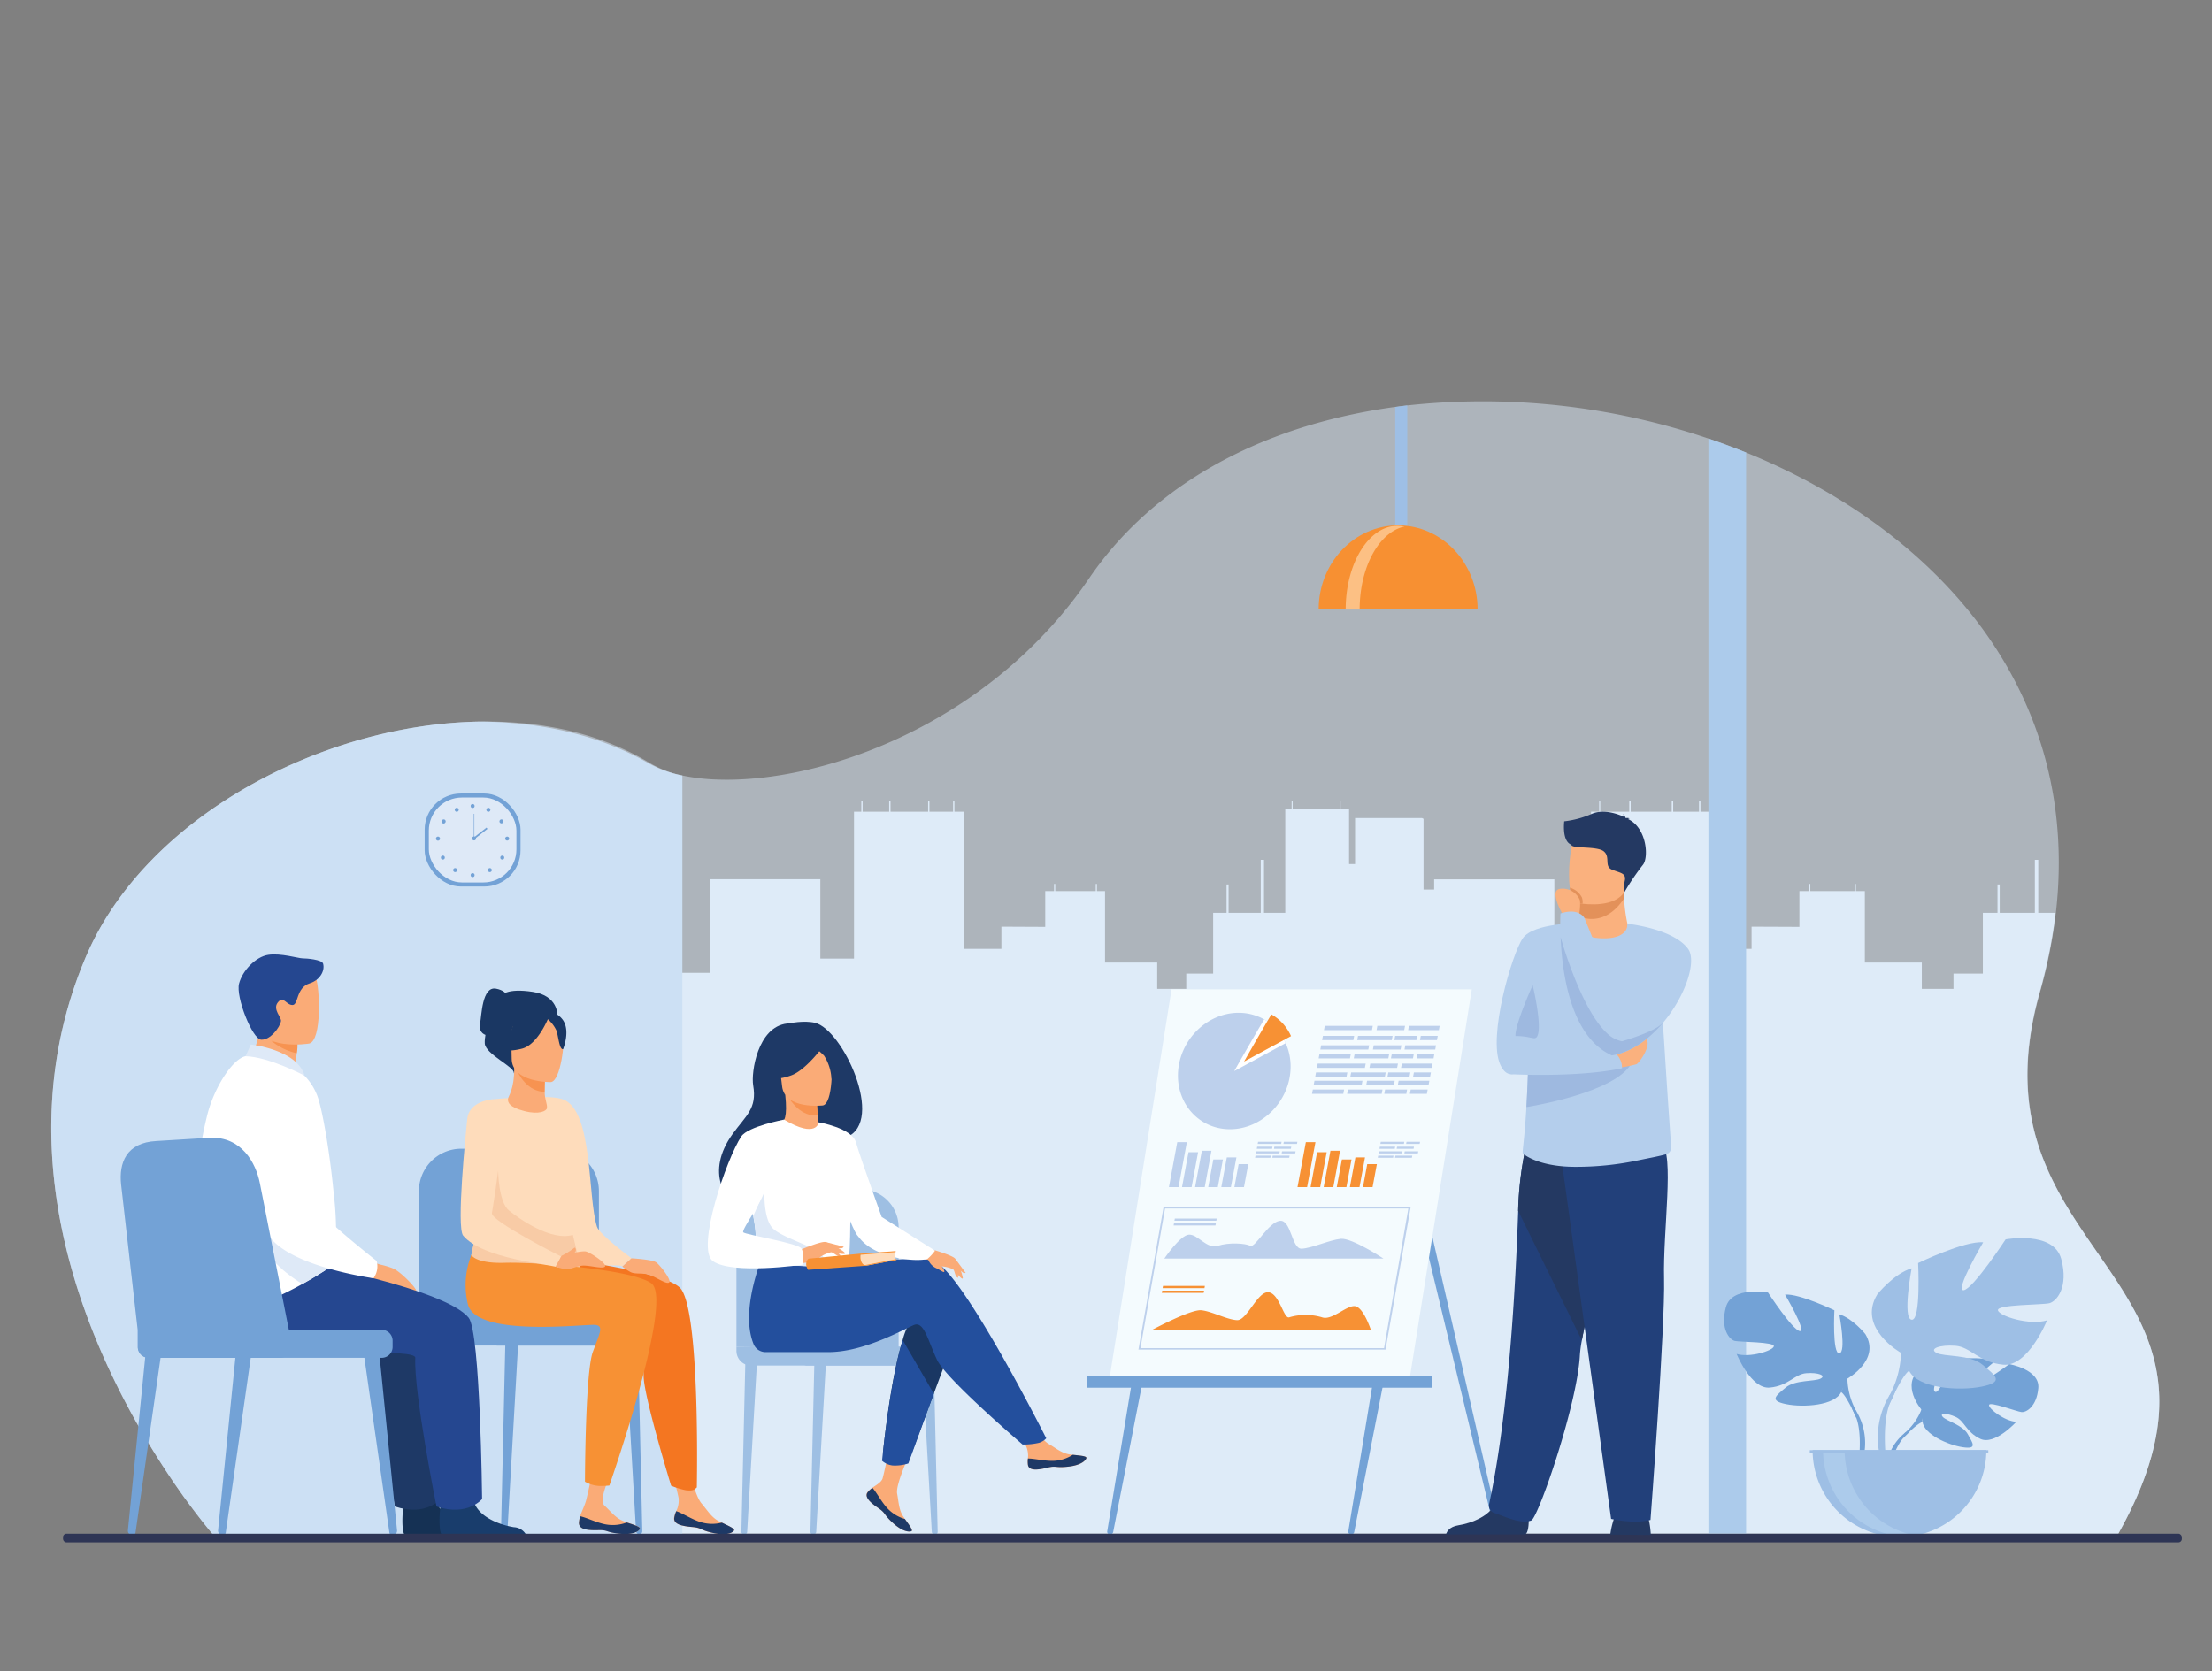<svg id="Layer_1" data-name="Layer 1" xmlns="http://www.w3.org/2000/svg" viewBox="0 0 546 412.6"><rect x="0" y="0" width="546" height="412.6" fill="#808080" stroke="none"/><defs><style>.cls-1{fill:#dbe8f7;opacity:0.5;}.cls-2{fill:#deebf8;}.cls-3{fill:#accbeb;}.cls-4{fill:#cce0f4;}.cls-5{fill:#9ebfe5;}.cls-6{fill:#f79032;}.cls-7{fill:#fcc084;}.cls-8{fill:#73a2d6;}.cls-9{fill:#f4fbfe;}.cls-10{fill:#bdd0ec;}.cls-11{fill:#fff;}.cls-12{fill:#f79134;}.cls-13{opacity:0.6;}.cls-14{fill:#faab77;}.cls-15{fill:#1e3966;}.cls-16{fill:#1a3763;}.cls-17{fill:#234f9d;}.cls-18{fill:#f79351;}.cls-19{fill:#dee9f7;}.cls-20{fill:#fedcbb;}.cls-21{fill:#f47621;}.cls-22{fill:#f8cba6;}.cls-23{fill:#153154;}.cls-24{fill:#193d6c;}.cls-25{fill:#254790;}.cls-26{fill:#2e3555;}.cls-27{fill:#243962;}.cls-28{fill:#22407a;}.cls-29{fill:#b4ceec;}.cls-30{fill:#fab17e;}.cls-31{fill:#e3915a;}.cls-32{fill:#9eb9e0;}</style></defs><path class="cls-1" d="M522.9,378.62h0l-.12.22-.89,1.57-468.12-.14s-.45-.51-1.27-1.48l-.14-.17a176.25,176.25,0,0,1-11.23-15.24h0C28.06,343.6,9.94,308.58,13,269.72a106.59,106.59,0,0,1,8.23-33.57c14.62-34.35,58.25-57.51,97.55-58,15.21-.19,29.77,3,41.75,10.32a26.06,26.06,0,0,0,7.91,3,49.31,49.31,0,0,0,8.73,1c25.52.9,67-13.48,91.65-49.67C281.89,123.61,302,111,325,104.48q1.61-.45,3.24-.87a142.17,142.17,0,0,1,16.12-3.14c1-.13,2-.26,3-.37a173.33,173.33,0,0,1,74.33,8.17q4.73,1.59,9.33,3.46C476,130,511,167.17,508,219.13q-.18,3.09-.54,6.24a121,121,0,0,1-2.07,12.25q-.81,3.69-1.87,7.45C484.93,310.94,559.08,313.91,522.9,378.62Z"/><path class="cls-2" d="M522.9,378.62h0l-364.37,0,3.15-108.89V240.18H175.3V217.07h27.19v19.61h8.31V200.41h1.8v-2.54h.32v2.54h6.56v-2.54h.33v2.54h9.28v-2.54h.33v2.54h5.84v-2.54h.32v2.54H238v33.86h9.18v-5.48l10.82.05V220h2.18v-1.76h.29V220h10v-1.76h.29V220h2v17.65h12.88v6.49h7.17v-3.77h6.64v-15h3.31v-7h.5v7h7.94V212.28H312v13.09h5.25v-.18h0v-1.66h0V222h0v-2.61h0v-1.67h0v-2.62h0v-1.67h0v-2.62h0V209h0v-2.62h0V204h0v-2.61h0v-1.74h1.57v-1.95h.25v1.95h11.59v-1.95h.25v1.95H333v13.69h1.48v-2.62h0V209h0v-2.62h0v-1.8h0v-2.61H351l.38.2v17.46H354v-2.52h29.67v19.61h9.06V200.41h2v-2.54H395v2.54h7.16v-2.54h.35v2.54h10.13v-2.54H413v2.54h6.38v-2.54h.35v2.54h2.62v33.86h10v-5.48l11.81.05V220h2.37v-1.76h.32V220h10.94v-1.76h.32V220h2.2v17.65h14.06v6.49h7.82v-3.77h7.25v-15h3.61v-7h.55v7h8.67V212.28h.85v13.09h4.26a121,121,0,0,1-2.07,12.25q-.81,3.69-1.87,7.45C484.93,310.94,559.08,313.91,522.9,378.62Z"/><path class="cls-3" d="M431,111.73V378.62H421.7V108.27Q426.43,109.88,431,111.73Z"/><path class="cls-4" d="M168.43,191.47V378.79H52.5l-.14-.17a176.25,176.25,0,0,1-11.23-15.24h0C28.06,343.6,9.94,308.58,13,269.72a106.59,106.59,0,0,1,8.23-33.57c14.62-34.35,58.25-57.51,97.55-58,15.06.16,29.43,3.42,41.36,10.32A28.17,28.17,0,0,0,168.43,191.47Z"/><path class="cls-5" d="M347.37,100.1V133c0,2.56-.63,4.65-1.39,4.65h-.2c-.76,0-1.39-2.09-1.39-4.65v-32.5C345.38,100.34,346.37,100.21,347.37,100.1Z"/><path class="cls-6" d="M345.1,129.71c-10.83,0-19.61,9.29-19.61,20.74h39.23C364.72,139,355.94,129.71,345.1,129.71Z"/><path class="cls-7" d="M346.67,130a8.33,8.33,0,0,0-1.73-.18c-7.05,0-12.78,9.25-12.78,20.67h3.45C335.61,140,340.42,131.33,346.67,130Z"/><path class="cls-8" d="M474.27,348s-5.22-6.09-.32-10c0,0,3.58-2.16,6.49-2,0,0-4.13,6.93-2.79,7.62s4.05-8.05,4.05-8.05,8.14-.79,10.76.47c0,0-7,5.69-5.5,6s9-5.25,9-5.25,7.57,1.29,7.17,5.91-3,6.05-4.16,5.93-7.86-2.69-8-1.75,3.9,4,6.72,4.16c0,0-5.34,5.89-8.89,4.19s-3.85-4.39-6.06-5.4-4.11-1-3.19,0,4.92,2,6.18,4.27,2.4,3.75-1.27,3.2-9.64-3.24-9.91-6.32Z"/><path class="cls-8" d="M499.4,342.94s-20.58-.8-25.13,5.09a14.8,14.8,0,0,1-4.1,5.75l-.48,1.32s3.57-3.76,4.84-4C474.53,351.11,472.54,343.82,499.4,342.94Z"/><path class="cls-8" d="M470.17,353.78a13,13,0,0,0-4.72,9.11l.8.07s1.41-6,4-8.4S470.17,353.78,470.17,353.78Z"/><path class="cls-8" d="M456,340.37s8.31-4.65,4.43-11c0,0-3.1-3.87-6.42-4.87,0,0,1.77,9.41,0,9.63s-1.22-10.63-1.22-10.63-8.74-4.2-12.18-3.87c0,0,5.43,9.19,3.66,9s-7.86-9.52-7.86-9.52-9-1.66-10.41,3.65.89,8,2.21,8.3,9.86.22,9.64,1.33-6,2.88-9.19,1.88c0,0,3.54,8.75,8.19,8.31s6.09-3.32,9-3.55,5,.56,3.54,1.33-6.31.26-8.64,2.23-4.2,3.2.12,4.08,12.06.33,13.61-3Z"/><path class="cls-8" d="M430.12,324.43S453.37,332,456,340.37a17.62,17.62,0,0,0,2.22,8.08v1.66s-2.44-5.64-3.77-6.42C454.47,343.69,459.68,336.39,430.12,324.43Z"/><path class="cls-8" d="M458.24,348.45a15.38,15.38,0,0,1,1.54,12.08l-.92-.25s.89-7.3-1-11S458.24,348.45,458.24,348.45Z"/><path class="cls-5" d="M469.23,334s-10.94-6.13-5.84-14.45c0,0,4.09-5.11,8.47-6.42,0,0-2.34,12.41,0,12.7s1.6-14,1.6-14,11.53-5.55,16.06-5.11c0,0-7.15,12.11-4.82,11.82s10.36-12.55,10.36-12.55,11.82-2.19,13.72,4.82-1.17,10.5-2.92,10.94-13,.29-12.7,1.75,7.88,3.8,12.12,2.48c0,0-4.67,11.53-10.8,10.95s-8-4.38-11.82-4.67-6.57.73-4.67,1.75,8.32.33,11.38,2.94,5.55,4.21-.15,5.38-15.9.44-18-3.94Z"/><path class="cls-5" d="M503.38,313s-30.65,9.92-34.15,21a23.2,23.2,0,0,1-2.92,10.65v2.19s3.21-7.44,5-8.46C471.27,338.34,464.42,328.71,503.38,313Z"/><path class="cls-5" d="M466.31,344.61a20.25,20.25,0,0,0-2,15.92l1.22-.33s-1.18-9.62,1.29-14.46S466.31,344.61,466.31,344.61Z"/><path class="cls-5" d="M468.86,379.47A21.44,21.44,0,0,0,490.3,358H447.42A21.44,21.44,0,0,0,468.86,379.47Z"/><path class="cls-3" d="M474.14,379.31A21.48,21.48,0,0,1,450,358h5.32A21.45,21.45,0,0,0,474.14,379.31Z"/><rect class="cls-5" x="446.72" y="358.03" width="44.07" height="0.66"/><path class="cls-8" d="M369.05,378.42,348,291l1.47-3.45,20.87,90.88a.37.37,0,0,1-.36.45h-.35A.59.59,0,0,1,369.05,378.42Z"/><path class="cls-8" d="M274,378.86h0a.7.7,0,0,1-.7-.81l6.21-37.61h2.66l-7.4,37.79A.78.78,0,0,1,274,378.86Z"/><path class="cls-8" d="M333.5,378.86h0a.7.7,0,0,1-.69-.81l6.2-37.61h2.66l-7.4,37.79A.77.77,0,0,1,333.5,378.86Z"/><polygon class="cls-9" points="347.93 340.52 273.83 340.52 289.18 244.26 363.29 244.26 347.93 340.52"/><rect class="cls-8" x="268.37" y="339.78" width="85.11" height="2.83"/><path class="cls-10" d="M318.53,264.4a16.33,16.33,0,0,1-.33,2.24c-1.55,6.88-7.67,12.15-14.6,12.16-7.65,0-13.39-6.41-12.8-14.35s7.26-14.39,14.92-14.4a12.86,12.86,0,0,1,4.52.8,12.09,12.09,0,0,1,5.08,3.52,12.79,12.79,0,0,1,1.39,1.93,11.31,11.31,0,0,1,.64,1.25,13.6,13.6,0,0,1,1.09,3.84,14.67,14.67,0,0,1,.13,2.11C318.56,263.8,318.55,264.1,318.53,264.4Z"/><path class="cls-11" d="M317.35,257.55l-12.69,6.88s5.24-9.22,7.39-12.75a12.47,12.47,0,0,1,3.27,2.69,12.79,12.79,0,0,1,1.39,1.93A11.31,11.31,0,0,1,317.35,257.55Z"/><path class="cls-12" d="M318.67,255.81l-11.59,6.28s4.78-8.42,6.75-11.64a11.39,11.39,0,0,1,3,2.45,12.33,12.33,0,0,1,1.26,1.77A8.76,8.76,0,0,1,318.67,255.81Z"/><path class="cls-10" d="M342,333.2H281L287.21,298h61Zm-60.5-.36h60.13l6-34.48H287.58Z"/><path class="cls-12" d="M338.39,328.37H284.3s9.59-5.15,12.23-4.88,6.41,2.36,8.85,2.44,5.06-7.23,7.77-6.88,3.73,6.8,5.13,6.17a14.25,14.25,0,0,1,8,0c2.42.91,5.95-2.87,8.09-2.75S338.39,328.37,338.39,328.37Z"/><polygon class="cls-12" points="297.31 318.03 286.97 318.03 287.07 317.48 297.4 317.48 297.31 318.03"/><polygon class="cls-12" points="297.1 319.2 286.77 319.2 286.87 318.65 297.2 318.65 297.1 319.2"/><path class="cls-10" d="M287.39,310.73h54.1s-7.79-5.14-10.52-4.88-7.24,2.36-9.7,2.44-2.53-7.23-5.36-6.88-6.12,6.8-7.3,6.17-5.29-.9-8,0-4.95-2.88-7.13-2.76S287.39,310.73,287.39,310.73Z"/><polygon class="cls-10" points="300.23 301.39 289.89 301.39 289.99 300.85 300.32 300.85 300.23 301.39"/><polygon class="cls-10" points="300.02 302.56 289.69 302.56 289.78 302.02 300.12 302.02 300.02 302.56"/><polygon class="cls-10" points="290.9 293.09 288.53 293.09 290.59 281.98 292.96 281.98 290.9 293.09"/><polygon class="cls-10" points="294.13 293.09 291.76 293.09 293.36 284.48 295.73 284.48 294.13 293.09"/><polygon class="cls-10" points="297.37 293.09 294.99 293.09 296.66 284.11 299.03 284.11 297.37 293.09"/><polygon class="cls-10" points="300.6 293.09 298.23 293.09 299.49 286.26 301.86 286.26 300.6 293.09"/><polygon class="cls-10" points="303.83 293.09 301.46 293.09 302.82 285.76 305.19 285.76 303.83 293.09"/><polygon class="cls-10" points="307.06 293.09 304.69 293.09 305.74 287.41 308.12 287.41 307.06 293.09"/><polygon class="cls-12" points="322.64 293.09 320.27 293.09 322.33 281.98 324.7 281.98 322.64 293.09"/><polygon class="cls-12" points="325.87 293.09 323.5 293.09 325.1 284.48 327.47 284.48 325.87 293.09"/><polygon class="cls-12" points="329.11 293.09 326.73 293.09 328.4 284.11 330.77 284.11 329.11 293.09"/><polygon class="cls-12" points="332.34 293.09 329.96 293.09 331.23 286.26 333.6 286.26 332.34 293.09"/><polygon class="cls-12" points="335.57 293.09 333.2 293.09 334.56 285.76 336.93 285.76 335.57 293.09"/><polygon class="cls-12" points="338.8 293.09 336.43 293.09 337.48 287.41 339.86 287.41 338.8 293.09"/><polygon class="cls-10" points="334.06 256.8 326.34 256.8 326.54 255.74 334.26 255.74 334.06 256.8"/><polygon class="cls-10" points="343.54 256.8 335.01 256.8 335.21 255.74 343.74 255.74 343.54 256.8"/><polygon class="cls-10" points="349.62 256.8 344.18 256.8 344.38 255.74 349.81 255.74 349.62 256.8"/><polygon class="cls-10" points="354.69 256.8 350.5 256.8 350.7 255.74 354.89 255.74 354.69 256.8"/><polygon class="cls-10" points="333.22 261.31 325.49 261.31 325.69 260.26 333.42 260.26 333.22 261.31"/><polygon class="cls-10" points="342.69 261.31 334.16 261.31 334.36 260.26 342.89 260.26 342.69 261.31"/><polygon class="cls-10" points="348.77 261.31 343.33 261.31 343.53 260.26 348.97 260.26 348.77 261.31"/><polygon class="cls-10" points="353.85 261.31 349.65 261.31 349.85 260.26 354.04 260.26 353.85 261.31"/><polygon class="cls-10" points="338.65 254.33 326.8 254.33 327 253.27 338.85 253.27 338.65 254.33"/><polygon class="cls-10" points="346.61 254.33 339.78 254.33 339.98 253.27 346.81 253.27 346.61 254.33"/><polygon class="cls-10" points="355.16 254.33 347.58 254.33 347.77 253.27 355.36 253.27 355.16 254.33"/><polygon class="cls-10" points="337.75 259.13 325.9 259.13 326.1 258.07 337.95 258.07 337.75 259.13"/><polygon class="cls-10" points="345.71 259.13 338.88 259.13 339.08 258.07 345.91 258.07 345.71 259.13"/><polygon class="cls-10" points="354.26 259.13 346.68 259.13 346.87 258.07 354.46 258.07 354.26 259.13"/><polygon class="cls-10" points="332.37 265.83 324.64 265.83 324.84 264.77 332.57 264.77 332.37 265.83"/><polygon class="cls-10" points="341.84 265.83 333.31 265.83 333.51 264.77 342.04 264.77 341.84 265.83"/><polygon class="cls-10" points="347.92 265.83 342.48 265.83 342.68 264.77 348.12 264.77 347.92 265.83"/><polygon class="cls-10" points="353 265.83 348.8 265.83 349 264.77 353.2 264.77 353 265.83"/><polygon class="cls-10" points="336.9 263.65 325.06 263.65 325.25 262.59 337.1 262.59 336.9 263.65"/><polygon class="cls-10" points="344.86 263.65 338.03 263.65 338.23 262.59 345.06 262.59 344.86 263.65"/><polygon class="cls-10" points="353.41 263.65 345.83 263.65 346.03 262.59 353.61 262.59 353.41 263.65"/><polygon class="cls-10" points="331.57 270.06 323.85 270.06 324.05 269 331.77 269 331.57 270.06"/><polygon class="cls-10" points="341.05 270.06 332.52 270.06 332.72 269 341.25 269 341.05 270.06"/><polygon class="cls-10" points="347.13 270.06 341.69 270.06 341.89 269 347.32 269 347.13 270.06"/><polygon class="cls-10" points="352.2 270.06 348.01 270.06 348.21 269 352.4 269 352.2 270.06"/><polygon class="cls-10" points="336.11 267.88 324.26 267.88 324.46 266.82 336.31 266.82 336.11 267.88"/><polygon class="cls-10" points="344.07 267.88 337.24 267.88 337.44 266.82 344.27 266.82 344.07 267.88"/><polygon class="cls-10" points="352.62 267.88 345.03 267.88 345.23 266.82 352.82 266.82 352.62 267.88"/><polygon class="cls-10" points="314 283.63 310.22 283.63 310.31 283.11 314.09 283.11 314 283.63"/><polygon class="cls-10" points="318.63 283.63 314.46 283.63 314.56 283.11 318.73 283.11 318.63 283.63"/><polygon class="cls-10" points="313.58 285.84 309.8 285.84 309.9 285.32 313.68 285.32 313.58 285.84"/><polygon class="cls-10" points="318.22 285.84 314.05 285.84 314.14 285.32 318.32 285.32 318.22 285.84"/><polygon class="cls-10" points="316.24 282.42 310.44 282.42 310.54 281.9 316.34 281.9 316.24 282.42"/><polygon class="cls-10" points="320.14 282.42 316.8 282.42 316.89 281.9 320.24 281.9 320.14 282.42"/><polygon class="cls-10" points="315.8 284.77 310 284.77 310.1 284.25 315.9 284.25 315.8 284.77"/><polygon class="cls-10" points="319.7 284.77 316.36 284.77 316.45 284.25 319.8 284.25 319.7 284.77"/><polygon class="cls-10" points="344.28 283.63 340.5 283.63 340.6 283.11 344.38 283.11 344.28 283.63"/><polygon class="cls-10" points="348.92 283.63 344.74 283.63 344.84 283.11 349.01 283.11 348.92 283.63"/><polygon class="cls-10" points="343.87 285.84 340.08 285.84 340.18 285.32 343.96 285.32 343.87 285.84"/><polygon class="cls-10" points="348.5 285.84 344.33 285.84 344.43 285.32 348.6 285.32 348.5 285.84"/><polygon class="cls-10" points="346.53 282.42 340.73 282.42 340.82 281.9 346.62 281.9 346.53 282.42"/><polygon class="cls-10" points="350.42 282.42 347.08 282.42 347.18 281.9 350.52 281.9 350.42 282.42"/><polygon class="cls-10" points="346.09 284.77 340.29 284.77 340.38 284.25 346.18 284.25 346.09 284.77"/><polygon class="cls-10" points="349.98 284.77 346.64 284.77 346.74 284.25 350.08 284.25 349.98 284.77"/><g class="cls-13"><path class="cls-8" d="M200.76,378.86h-.07a.66.66,0,0,1-.65-.67l1-43,2.93-.34-2.5,43.37A.71.71,0,0,1,200.76,378.86Z"/><path class="cls-8" d="M183.72,378.86h-.07a.66.66,0,0,1-.65-.67l1-43,2.93-.34-2.5,43.37A.71.71,0,0,1,183.72,378.86Z"/><path class="cls-8" d="M230.74,378.86h.06a.65.65,0,0,0,.65-.67l-1-43-2.92-.34L230,378.19A.71.71,0,0,0,230.74,378.86Z"/><path class="cls-8" d="M181.78,332.49V303a9.38,9.38,0,0,1,9.39-9.39h21.24a9.39,9.39,0,0,1,9.4,9.39v30.61Z"/><path class="cls-8" d="M181.78,332.49h43.83a0,0,0,0,1,0,0v4.65a0,0,0,0,1,0,0H185.4a3.62,3.62,0,0,1-3.62-3.62v-1A0,0,0,0,1,181.78,332.49Z"/><rect class="cls-8" x="197.41" y="332.49" width="35.2" height="4.65" rx="1.81"/></g><path class="cls-14" d="M253.74,361.7c.3,1.48,2.41,1.24,4.77.66s1.8.11,5.16-.26,4.37-1.63,4.48-2.13-1.57-.6-3.35-.8l-.68-.08c-2-.26-3.48-1.55-5.3-2.62s-4.31-5.12-4.31-5.12l-4.61.37s2.42,3.67,3.35,5.27a5.61,5.61,0,0,1,.46,3.13A6,6,0,0,0,253.74,361.7Z"/><path class="cls-15" d="M258.51,362.36c2.36-.58,1.8.11,5.16-.26s4.37-1.63,4.48-2.13-1.57-.6-3.35-.8l0,0a9.46,9.46,0,0,1-4.81,1.5c-2.28.05-4.69-.6-6.26-.58a6,6,0,0,0,0,1.58C254,363.18,256.15,362.94,258.51,362.36Z"/><path class="cls-14" d="M214.16,368.33c-.92,1.2.66,2.62,2.66,4s1.11,1.42,3.61,3.69,4.11,2.21,4.55,2-.59-1.57-1.61-3l-.38-.56c-1.14-1.68-1.15-3.64-1.55-5.71s2.82-9.18,2.82-9.18l-5.16-.65a56.77,56.77,0,0,1-1.25,6.11c-.34,1-1.77,1.72-2.54,2.3A6.14,6.14,0,0,0,214.16,368.33Z"/><path class="cls-15" d="M216.82,372.34c2,1.39,1.11,1.42,3.61,3.69s4.11,2.21,4.55,2-.59-1.57-1.61-3h0a9.51,9.51,0,0,1-4.3-2.62c-1.55-1.67-2.66-3.92-3.72-5.08a6.14,6.14,0,0,0-1.15,1.07C213.24,369.53,214.82,371,216.82,372.34Z"/><path class="cls-16" d="M235.2,331.43l-4.71,12.66-6.14,16.53a9.77,9.77,0,0,1-3.26-.29,14.4,14.4,0,0,1-3.16-1.54s1.71-17.75,4.89-28a18,18,0,0,1,2.74-5.92C230.49,319.09,235.2,331.43,235.2,331.43Z"/><path class="cls-17" d="M230.42,311.31c-3.09-1-12.38-.4-21.21,1.33l-1.35-2.37-19.08-1.49s-6.3,14-2.85,22.86a3.22,3.22,0,0,0,3.23,2.18h15.32c9.49,0,20.08-6.52,21.45-6.8,2.24-.44,3.14,4,5.38,8.75s21.09,20.86,21.09,20.86a16.52,16.52,0,0,0,4.09-.42,4.08,4.08,0,0,0,1.76-1.11S237.37,313.56,230.42,311.31Z"/><path class="cls-15" d="M201.17,252.52c-2.68-.64-6.33.11-6.93.18-7.25.85-8.87,12.1-8.33,15.25,1,5.8-1.79,7.44-5.12,12.08-6.67,9.3-2.06,17,3.37,18.86,3.25,1.14,7.69-2,7.69-2S203.37,286,209,280.74C218.54,276.82,208,254.15,201.17,252.52Z"/><path class="cls-14" d="M202.72,279.06s-2.95,2-5.38,1.55-4.71-3.37-4.68-3.38c.93-.28,1.75-1.36,1.17-6.93l.43,0,7.31.7s.07,2.28.28,4.4C202,277.23,202.3,278.91,202.72,279.06Z"/><path class="cls-18" d="M201.57,271s.07,2.28.28,4.4c-4,.29-6.51-3.16-7.59-5.1Z"/><path class="cls-14" d="M203.12,272.92s-9.48,1.11-10.08-4.8-2.22-9.75,3.8-10.71,7.43,1.18,8.11,3.11S205.56,272.48,203.12,272.92Z"/><path class="cls-15" d="M203.82,257.48s-4.57,6.55-8.46,8-5.72.53-5.72.53a16.07,16.07,0,0,0,2.46-6.06,2.89,2.89,0,0,1,1.89-2.24C196.78,256.71,202.15,255.22,203.82,257.48Z"/><path class="cls-15" d="M200,258a15,15,0,0,1,3.42,2.65,11.53,11.53,0,0,1,1.81,5.82s1.54-6.73-.93-9.17C201.72,254.66,200,258,200,258Z"/><path class="cls-11" d="M210,294.74c-.29,19.14-.08,15.14-2.17,17-.51.43-1.92.69-3.79.82-5.87.39-16.19-.58-16.58-1.66-1.35-3.76-.4-4.92-1.53-10.67-.11-.61-.26-1.27-.43-2-.94-3.95-1.86-5.29,1.48-11.63,3-5.74,6.3-10.33,6.59-10.16,8,4.75,8.51.68,8.51.68S210.15,285.41,210,294.74Z"/><path class="cls-17" d="M230.49,344.09l-6.28,17.22a10.57,10.57,0,0,1-3.9.5,4.8,4.8,0,0,1-2.59-1.16s1.92-19.61,5.1-29.81Z"/><path class="cls-11" d="M202.09,277.09s8.22,1.4,9.19,4.94,8,23.05,8,23.05-5.56,2.06-7.49.13-6.72-17.92-6.72-17.92Z"/><path class="cls-19" d="M204.05,312.52c-5.87.39-16.19-.58-16.58-1.66-1.35-3.76-.4-4.92-1.53-10.67l2.76-6.26s-.39,7.17,2.22,9.5,10.72,4.51,12,6.46A7,7,0,0,1,204.05,312.52Z"/><path class="cls-14" d="M204.53,308.43a12.8,12.8,0,0,0,2.24,1.63,1.4,1.4,0,0,0,.78,0l-1.27-1.49Z"/><path class="cls-14" d="M203.83,306.66l4.43,1.14a.75.75,0,0,1-.62.39,9.7,9.7,0,0,1-1.84-.12Z"/><path class="cls-14" d="M196.33,309.1s6.32-2.81,7.5-2.44,4.23,2,4.71,2.66-2.49-.09-3.42-.15a8.07,8.07,0,0,0-2.68,1.19,9.55,9.55,0,0,1-4.94,1.52Z"/><path class="cls-11" d="M193.58,276.41s-8.94,1.68-10.6,4.16c-3.61,5.4-11.3,27.8-7,30.8,4.85,3.38,22.07.88,22.07.88s.57-2.67-.22-4-13.76-3.39-14.36-4,5.91-9.25,5.22-10.9C186.48,288.09,193.58,276.41,193.58,276.41Z"/><path class="cls-14" d="M228.91,308.14s6.25,1.69,6.9,2.66a15,15,0,0,1,1.85,4.72c-.06.77-1.77-1.54-2.4-2.13a7.6,7.6,0,0,0-2.66-.72,8,8,0,0,1-3.45-1.58,1.92,1.92,0,0,0-1-.23Z"/><path class="cls-14" d="M235.26,312.5a12.18,12.18,0,0,0,.67,2.51,1.25,1.25,0,0,0,.56.47l0-1.84Z"/><path class="cls-14" d="M235.81,310.8l2.54,3.45a.69.69,0,0,1-.68-.08A9.33,9.33,0,0,1,236.4,313Z"/><path class="cls-14" d="M229.15,311.09a3.92,3.92,0,0,0,1.74,1.91c1.16.51,2,1.26,2.19,1s-.88-1.7-.88-1.7Z"/><path class="cls-11" d="M217.65,300.47l13.15,8.31a10.92,10.92,0,0,1-1.84,2c-2.44.89-13.39,0-17.14-5.59Z"/><path class="cls-20" d="M212.43,309.51c.78,0,8.5-.54,8.5-.54a3.65,3.65,0,0,0,.26,2.1l-7.53,1.44-1.54-.45Z"/><path class="cls-12" d="M199.56,310.75l12.87-1.24s-.45,2.38,1.23,3l-14.2,1S198.32,311.94,199.56,310.75Z"/><path class="cls-12" d="M220.91,309.14l-8.7.67s.06-.3.22-.3l8.65-.62,0,.23Z"/><polygon class="cls-12" points="213.66 312.51 221.33 311.06 221.26 310.86 213.09 312.42 213.66 312.51"/><path class="cls-8" d="M124.46,378.79h-.07a.73.73,0,0,1-.72-.75l1.1-48,3.25-.38L125.25,378A.8.8,0,0,1,124.46,378.79Z"/><path class="cls-8" d="M105.55,378.79h-.07a.73.73,0,0,1-.73-.75l1.1-48,3.25-.38L106.33,378A.79.79,0,0,1,105.55,378.79Z"/><path class="cls-8" d="M157.74,378.79h.07a.73.73,0,0,0,.73-.75l-1.1-48-3.25-.38L157,378A.79.79,0,0,0,157.74,378.79Z"/><path class="cls-8" d="M103.4,327V294.1a10.46,10.46,0,0,1,10.42-10.49H137.4a10.46,10.46,0,0,1,10.43,10.49v34.18Z"/><path class="cls-8" d="M103.4,327h48.66a0,0,0,0,1,0,0v5.2a0,0,0,0,1,0,0H107.44a4,4,0,0,1-4-4V327A0,0,0,0,1,103.4,327Z"/><rect class="cls-8" x="120.75" y="327.02" width="39.07" height="5.2" rx="2.02"/><path class="cls-20" d="M139,271.45s-2,1.68-2.4,6c-.33,3.31,2,29,3.69,31,4.86,5.74,10.94,3.31,13.33,4.18l2.25-2s-7.91-5.83-8.51-7.74C145,295.59,146.47,274.22,139,271.45Z"/><path class="cls-16" d="M137.57,250.51s.14-4.7-6.07-5.63-7.93.53-9,2.11-3,8-2.84,10.63,7.28,5.75,7.17,7.25S137.57,250.51,137.57,250.51Z"/><path class="cls-14" d="M166.37,374.73c-.2,1.59,2,2.06,4.49,2.28s1.74.72,5.18,1.48,4.87-.14,5.14-.61-1.35-1.14-3-1.95l-.64-.31c-1.9-.93-2.92-2.74-4.37-4.43s-2.55-6.61-2.55-6.61l-4.68-1.19s1.17,4.51,1.56,6.43a6,6,0,0,1-.6,3.31A6.31,6.31,0,0,0,166.37,374.73Z"/><path class="cls-15" d="M170.86,377c2.52.22,1.74.72,5.18,1.48s4.87-.14,5.14-.61-1.35-1.14-3-1.95l0,0a9.73,9.73,0,0,1-5.25-.13c-2.27-.72-4.44-2.19-6-2.7a6.31,6.31,0,0,0-.49,1.6C166.17,376.32,168.34,376.79,170.86,377Z"/><path class="cls-21" d="M131.39,309.87s31.23,3.24,36.38,8S172,367.22,172,367.22c-.8.83-1.39.81-2.66.71a17.42,17.42,0,0,1-3.69-1.14s-6.69-21.87-6.77-26.94-1.14-13.66-3.27-14.16S128.2,328,125.43,320a17.19,17.19,0,0,1,1.83-14.56Z"/><path class="cls-20" d="M116.79,317.9a14.14,14.14,0,0,0,7.81,2.44c7.23.27,16.26-.6,18-2.28a3,3,0,0,0,.75-2.06c.2-2.78-1.13-7.34-2-11.12-.58-2.46-1-4.58-.65-5.67,1-3.3,4-10,4.29-12.24s-2.37-14.05-6-15.52-17.73,0-17.73,0c-5.5,1.12-5.73,12.84-3.9,22.83,0,.25.09.51.14.76C119.48,305.18,113,315.38,116.79,317.9Z"/><path class="cls-14" d="M135,273.61c-.1.64-1.86,1.68-5.62.69s-4-2.12-4-2.9,1.57-2.15,1.55-7.8l.43.08,7.27,1.44s-.16,2.29-.17,4.45C134.4,271.38,135.15,272.54,135,273.61Z"/><path class="cls-18" d="M134.57,265.12s-.16,2.29-.17,4.45c-4.07-.12-6.22-3.83-7.1-5.89Z"/><path class="cls-14" d="M135.93,267.16s-9.63.16-9.63-5.83-1.26-10,4.89-10.37,7.34,1.93,7.83,3.93S138.43,267,135.93,267.16Z"/><path class="cls-16" d="M135.57,250.81s-2.63,7-6.68,8.08-5.79-.05-5.79-.05a11.42,11.42,0,0,0,3.74-6.76S133.59,247.46,135.57,250.81Z"/><path class="cls-16" d="M134.92,251.38a8.49,8.49,0,0,1,2.45,3.1c.48,1.53.7,4.67,1.61,4.56,0,0,2-4.78-.24-7.48C136.37,248.69,134.92,251.38,134.92,251.38Z"/><path class="cls-14" d="M142.91,376c0,1.61,2.18,1.82,4.72,1.75s1.81.52,5.31.88,4.82-.71,5-1.2-1.46-1-3.23-1.58l-.67-.24c-2-.71-3.21-2.38-4.84-3.9s1.86-8.36,1.86-8.36l-4.46-2.21s-.84,4.95-1.93,9.28c-.28,1.12-1.2,3-1.48,3.94A6.51,6.51,0,0,0,142.91,376Z"/><path class="cls-22" d="M117,316.71c1.34.91,3.56,3.49,7.61,3.63,6.67-1.52,14.27-3.28,18.79-4.34.2-2.78-1.13-7.34-2-11.12-5.27,1.61-13.12-3.88-15.75-6s-2.69-9.86-2.69-9.86l-5.57,5.3c0,.25.09.51.14.76C119.48,305.18,113.23,314.19,117,316.71Z"/><path class="cls-15" d="M147.63,377.78c2.53-.07,1.81.52,5.31.88s4.82-.71,5-1.2-1.46-1-3.23-1.58l0,0a9.7,9.7,0,0,1-5.23.47c-2.33-.45-4.65-1.66-6.26-2a6.51,6.51,0,0,0-.31,1.64C142.89,377.64,145.09,377.85,147.63,377.78Z"/><path class="cls-12" d="M124.65,311.77c7.93-.22,31.61,1.67,36.16,5.1,5.61,4.22-10.4,49.89-10.4,49.89a20,20,0,0,1-2.44.11,7.79,7.79,0,0,1-3.58-1.06s.06-26.88,1.93-32c1.73-4.75,2.79-6.43.62-6.71s-29.17,3.16-31.43-5a20.19,20.19,0,0,1,.84-12.26S117.33,312,124.65,311.77Z"/><path class="cls-20" d="M121.26,271.45s-5.51.47-5.93,4.82c-.33,3.31-2.73,26.76-1,28.8,4.86,5.74,21,7,23.43,7.83l.66-2.72s-17.29-8.71-17-10.68S126.55,270.67,121.26,271.45Z"/><path class="cls-16" d="M125.52,247.25s.39-2.51-3.09-3.16-3.55,6.75-3.92,8.54.55,2.85,1.88,3S125.52,247.25,125.52,247.25Z"/><path class="cls-14" d="M138.6,310.06s4.93-1.39,6.1-1.06,5.19,3,4.63,3.7-4.11-.43-5.74-.21-2.89,1-4.06.85a13.14,13.14,0,0,1-2.4-.64Z"/><path class="cls-14" d="M138.6,310.06a18.22,18.22,0,0,0,3.1-1.94.19.19,0,0,1,.3,0c.18.29.35.85-.49,1.4A4.55,4.55,0,0,1,138.6,310.06Z"/><path class="cls-14" d="M155.86,310.66s5.11.28,6.11,1,3.94,4.51,3.17,5-3.74-1.74-5.35-2.06-3.07,0-4.12-.52a13.23,13.23,0,0,1-2.06-1.38Z"/><path class="cls-23" d="M120.76,379.21H100c-1-1.22-.63-5.72-.48-7.19,0-.3,0-.47,0-.47s7.1-5.68,8.07-1.33c0,.13.07.27.11.4,1.23,4.06,6.74,5.91,9.92,6.43A3.58,3.58,0,0,1,120.76,379.21Z"/><path class="cls-15" d="M64.05,311.67c.75,0,35.6,6.54,41.37,13.68,2.88,3.56,3.31,44.74,3.31,44.74s-3.57,4.41-11.26,1.85c0,0-5.64-28.17-5.23-36.71.12-2.37-23.81-.35-28.19-1.48S49,323.09,51.33,318.45,64.05,311.67,64.05,311.67Z"/><path class="cls-14" d="M89.28,309.73a12.87,12.87,0,0,0,4.52,2.47,20.71,20.71,0,0,1,3.32,1c2.07,1,6,5.19,5.63,5.61-1.17,1.36-5.88-2.16-6.78-1.92s1.48,2.3.53,2.85c-.49.29-1.42-1.47-2.29-1.72-1.18-.34-2-2.12-2.31-2.24a27.31,27.31,0,0,1-3.55-2.8Z"/><path class="cls-24" d="M130,379.21H109.16c-1-1.22-.63-5.72-.48-7.19,0-.3.06-.47.06-.47s7.1-5.68,8.07-1.33c0,.13.07.27.11.4,1.22,4.06,6.73,5.91,9.91,6.43A3.6,3.6,0,0,1,130,379.21Z"/><path class="cls-25" d="M74.32,311.67c.75,0,35.6,6.54,41.37,13.68,2.88,3.56,3.31,44.74,3.31,44.74s-3.57,4.41-11.26,1.85c0,0-5.64-28.17-5.23-36.71.12-2.37-23.81-.35-28.19-1.48s-15.08-10.66-12.72-15.3S74.32,311.67,74.32,311.67Z"/><path class="cls-14" d="M72.14,269.31a33.23,33.23,0,0,1-7.41-1.61c-2.84-.92-5.13-2.27-3.65-4.86,1.35-2.4,3.56-7.74,3.41-12.17l5.28,4.26,3.59,2.89a41.27,41.27,0,0,1-.41,4.7c-.07.54-.15,1.13-.25,1.76a1.29,1.29,0,0,0,.59,1.29l.08.05A2,2,0,0,1,72.14,269.31Z"/><path class="cls-18" d="M73.36,257.12a8.52,8.52,0,0,1-.13,2.91A15.08,15.08,0,0,1,67,257c1.63-.45,2.22-2.21,3.43-2Z"/><path class="cls-14" d="M76.32,257.64S64,259.69,62.86,252s-3.53-12.6,4.28-14.23,9.79,1.07,10.8,3.54S79.49,256.91,76.32,257.64Z"/><path class="cls-25" d="M79.75,237.91c.53,1.85-.89,4.11-3.26,4.85-3.53,1.1-2.75,5.43-4.34,5.37s-2.22-2.49-3.64-.55c-1.21,1.65,1,3.62.85,4.52-.26,1.56-2.7,4.75-4.9,4.59S58.15,246.08,59,242.85s4.11-6.64,7.22-7.11,7.44.87,8.44.87S79.46,236.91,79.75,237.91Z"/><path class="cls-11" d="M82.8,309.36c-.2,1.78-.58,3-1.17,3.38-1.83,1.23-4.26,2.76-7,4.27-9.63,5.37-22.82,10.55-25.5,1.48-3.15-10.66-1.08-30.68,2-43.11,1.78-7.16,6.7-14.68,10-14.67,5.67,0,13.82,1.51,17.11,9.62,1.27,3.14,3.14,14,4.1,24A82.31,82.31,0,0,1,82.8,309.36Z"/><path class="cls-19" d="M60.61,260.78l1.29-2.89s11.37,1.16,13.3,7.69C75.2,265.58,66.41,260.92,60.61,260.78Z"/><path class="cls-19" d="M82.8,309.36c-.2,1.78-.58,3-1.17,3.38-1.83,1.23-4.26,2.76-7,4.27-2.83-1.72-8.65-5.84-10-10.68-1.78-6.34-.54-14.13-.54-14.13Z"/><path class="cls-11" d="M62.92,270.53s1,27.22,2.54,32.61c2.64,9.17,26.72,12.44,26.72,12.44a4.91,4.91,0,0,0,.78-4.27S78.57,300,78.14,297.8s3.14-16.8-.93-22.12S65.65,265.74,62.92,270.53Z"/><path class="cls-8" d="M32.73,379h-.08a1.07,1.07,0,0,1-1.08-1.15l4.32-43.21,3.78.34-6.22,43.44A.69.69,0,0,1,32.73,379Z"/><path class="cls-8" d="M55,379h-.08a1.08,1.08,0,0,1-1.09-1.15l4.33-43.21,3.77.34-6.21,43.44A.71.71,0,0,1,55,379Z"/><path class="cls-8" d="M96.8,379h.08A1.08,1.08,0,0,0,98,377.8l-4.33-43.21-3.77.34,6.21,43.44A.71.71,0,0,0,96.8,379Z"/><path class="cls-8" d="M34,328.47l-4.11-36.08c-.54-5.2,1.2-10.29,8.71-10.68l13.2-.81c7.82-.32,11.35,6.19,12.34,11.2l7.84,39.67Z"/><path class="cls-8" d="M36.71,328.31H94.2A2.69,2.69,0,0,1,96.89,331v4.22a0,0,0,0,1,0,0H36.71A2.69,2.69,0,0,1,34,332.53V331a2.69,2.69,0,0,1,2.69-2.69Z" transform="translate(130.91 663.54) rotate(-180)"/><path class="cls-8" d="M36.71,328.31H69.25A2.69,2.69,0,0,1,71.94,331v4.22a0,0,0,0,1,0,0H36.71A2.69,2.69,0,0,1,34,332.53V331a2.69,2.69,0,0,1,2.69-2.69Z" transform="translate(105.96 663.54) rotate(-180)"/><rect class="cls-26" x="15.56" y="378.66" width="523" height="2.14" rx="0.83"/><rect class="cls-8" x="104.82" y="195.91" width="23.67" height="22.96" rx="8.94"/><rect class="cls-19" x="105.85" y="196.9" width="21.62" height="20.97" rx="8.17"/><circle class="cls-8" cx="116.66" cy="199" r="0.49"/><path class="cls-8" d="M120.12,199.69a.49.49,0,0,1,.67-.19.49.49,0,0,1-.48.86A.49.49,0,0,1,120.12,199.69Z"/><path class="cls-8" d="M123.51,202.38a.49.49,0,1,1-.15.68A.5.5,0,0,1,123.51,202.38Z"/><path class="cls-8" d="M125.19,206.55a.49.49,0,1,1-.49.49A.49.49,0,0,1,125.19,206.55Z"/><circle class="cls-8" cx="123.98" cy="211.73" r="0.49"/><path class="cls-8" d="M121.25,214.47a.5.5,0,0,1,0,.7.49.49,0,0,1-.69,0,.5.5,0,0,1,0-.7A.49.49,0,0,1,121.25,214.47Z"/><circle class="cls-8" cx="116.66" cy="216.06" r="0.49"/><path class="cls-8" d="M113.17,199.69a.48.48,0,0,0-.66-.19.49.49,0,0,0,.47.86A.49.49,0,0,0,113.17,199.69Z"/><path class="cls-8" d="M109.78,202.38a.49.49,0,0,0-.67.15.49.49,0,1,0,.82.53A.49.49,0,0,0,109.78,202.38Z"/><path class="cls-8" d="M108.11,206.55a.49.49,0,0,0,0,1,.49.49,0,0,0,0-1Z"/><circle class="cls-8" cx="109.31" cy="211.73" r="0.49"/><path class="cls-8" d="M112,214.47a.5.5,0,0,0,0,.7.49.49,0,0,0,.69,0,.48.48,0,0,0,0-.7A.49.49,0,0,0,112,214.47Z"/><path class="cls-8" d="M116.52,207a.49.49,0,1,1,.49.49A.49.49,0,0,1,116.52,207Z"/><rect class="cls-8" x="116.95" y="200.92" width="0.13" height="6.12"/><rect class="cls-8" x="116.51" y="205.56" width="4.13" height="0.4" transform="translate(-101.74 117.12) rotate(-38.13)"/><path class="cls-27" d="M397.48,378.88a20,20,0,0,1,1.38-5.19c1-1.94,7.13-.71,7.13-.71s1.23,1.06,1.49,6Z"/><path class="cls-27" d="M376.5,378.83c1.44-.88.62-7.47.62-7.47s-6.74-5.39-7.67-1.26-6.4,6-9.52,6.49c-2.15.35-2.82,1.54-3,2.24Z"/><path class="cls-28" d="M390.46,330.92a30.45,30.45,0,0,0-.49,3.64c-.63,12.22-10.29,40.17-12,40.83-2.68,1-6.89-1.14-9.09-1.84a1.89,1.89,0,0,1-1.33-2.15c4.79-22,6.55-53.68,7.19-72.44a85.11,85.11,0,0,1,1.94-16s23.57-6.29,23.71,1.67C400.49,291.7,392.56,319.3,390.46,330.92Z"/><path class="cls-27" d="M390.46,330.92l-15.74-32a85.11,85.11,0,0,1,1.94-16s23.57-6.29,23.71,1.67C400.49,291.7,392.56,319.3,390.46,330.92Z"/><path class="cls-28" d="M385.22,284.69,397.68,375s5.47,1.32,9.72.26c0,0,3.65-48,3.35-59.64s2.62-31.07-.67-33.21S385.22,284.69,385.22,284.69Z"/><path class="cls-29" d="M412.51,283.18a1.73,1.73,0,0,1-1.25,1.79c-1.74.5-3.74.85-7.6,1.65a73.61,73.61,0,0,1-14.52,1.46c-9.54.06-13.16-3.23-13.16-3.23-.41,0,.22-2,.79-11.49.19-3.21.37-7.29.51-12.44.12-4.64.2-10.15.21-16.69,0-7.86,12.18-16.32,12.4-16.32h0c0,1.14,1.79,3.23,4.54,3.41,3.26.21,7.26-1.41,7.26-3.29,0,0,5.9,9.43,8,19.5C410.74,252.6,410.31,252.46,412.51,283.18Z"/><path class="cls-29" d="M389.89,227.91s-11.32-.09-14,3.72-8.69,24.37-5.58,31.21,9-2.83,12.19-7S389.89,227.91,389.89,227.91Z"/><path class="cls-30" d="M389.78,226.18v1.17s-.32,3.66,4.19,4.2,7.85-.69,7.73-3.51a40.3,40.3,0,0,1-.82-6.24,13.44,13.44,0,0,1,.16-2.19l-8.73-.17-2.57.42Z"/><path class="cls-31" d="M389.74,219.86l0,6.32a7.36,7.36,0,0,0,3.14.7c4,0,6.61-2.94,8-5.08a13.44,13.44,0,0,1,.16-2.19l-8.73-.17Z"/><path class="cls-30" d="M401.71,218.21c-1,5.45-8,5.27-11.08,4.92-.86-.09-1.4-.2-1.4-.2-1-.26-1.5-1.78-1.75-3.77-.5-3.94.13-9.72.8-11.19,1-2.23,2.88-4.64,10-2.9S403,211.22,401.71,218.21Z"/><path class="cls-32" d="M378.32,243.22s-4.38,9.67-4.25,12.57a15,15,0,0,1,4.25.54C381.74,257.35,378.32,243.22,378.32,243.22Z"/><path class="cls-27" d="M386.1,202.78a23.45,23.45,0,0,0,6.8-1.84c3-1.3,6.75.13,8,.77a1.76,1.76,0,0,0-.3-.73,1.64,1.64,0,0,1,.63.93c.06,0,.08.07.07.08a2.12,2.12,0,0,1,1,.07s-.28,0-.38.14l0,.05c4.65,2.25,5.08,9.6,3.58,11.31a59.47,59.47,0,0,0-4.52,6.68,8.33,8.33,0,0,1,.1-2.91c.33-1.81-1.23-1.81-3.2-2.63s-.32-3.11-2-4.5-8-.58-8-1.64C385.5,207.71,386.1,203,386.1,202.78Z"/><path class="cls-32" d="M403.14,261.33c-1.85,7.42-21.83,11.26-26.37,12,.19-3.21.37-7.29.51-12.44Z"/><path class="cls-30" d="M398.75,263.74a35.25,35.25,0,0,0,5.21-1c.76-.38,4.24-5.33,2-6.6s-8.4,3.81-8.4,3.81Z"/><path class="cls-29" d="M372.89,265.21s16.45.9,27.48-1.47a4.74,4.74,0,0,0-3.19-4.6s-17.2-3.65-21.33-2.63S372.89,265.21,372.89,265.21Z"/><path class="cls-29" d="M410.66,252.31c-3.42,4.11-7.88,7.47-12.8,8.26h0a9.12,9.12,0,0,1-1.21-5.49,10.92,10.92,0,0,1,1.79-5,11.07,11.07,0,0,0,1-1.95c2.69-6.86,2.29-20.06,2.29-20.06s11.4,1.19,15,6.27C418.82,237.41,416.05,245.8,410.66,252.31Z"/><path class="cls-31" d="M390.63,223.13c-.86-.09-1.4-.2-1.4-.2-1-.26-1.5-1.78-1.75-3.77a4.77,4.77,0,0,1,3,2.44A3.49,3.49,0,0,1,390.63,223.13Z"/><path class="cls-30" d="M386,226.22s-3.94-6.5-.87-6.78a4.61,4.61,0,0,1,4.73,2.55c.44.76-.11,4.19-.11,4.19Z"/><path class="cls-29" d="M401,254.86a8.38,8.38,0,0,1-.67,2.26,10.79,10.79,0,0,1-2.51,3.45h0c-10.23-4.62-12.3-20.47-12.64-29.19-.14-3.5,0-5.85,0-5.85,4.61-1.52,5.91,1.13,5.91,1.13s5.45,13,8.27,21.43C400.49,251.33,401.18,253.91,401,254.86Z"/><path class="cls-32" d="M410.66,252.31c-3.42,4.11-7.88,7.47-12.8,8.26h0c-10.23-4.62-12.3-20.47-12.64-29.19,0,0,4.84,17.56,11.43,23.7a7.26,7.26,0,0,0,3.72,2s8.31-2.35,10.05-4.56C410.55,252.4,410.62,252.32,410.66,252.31Z"/></svg>